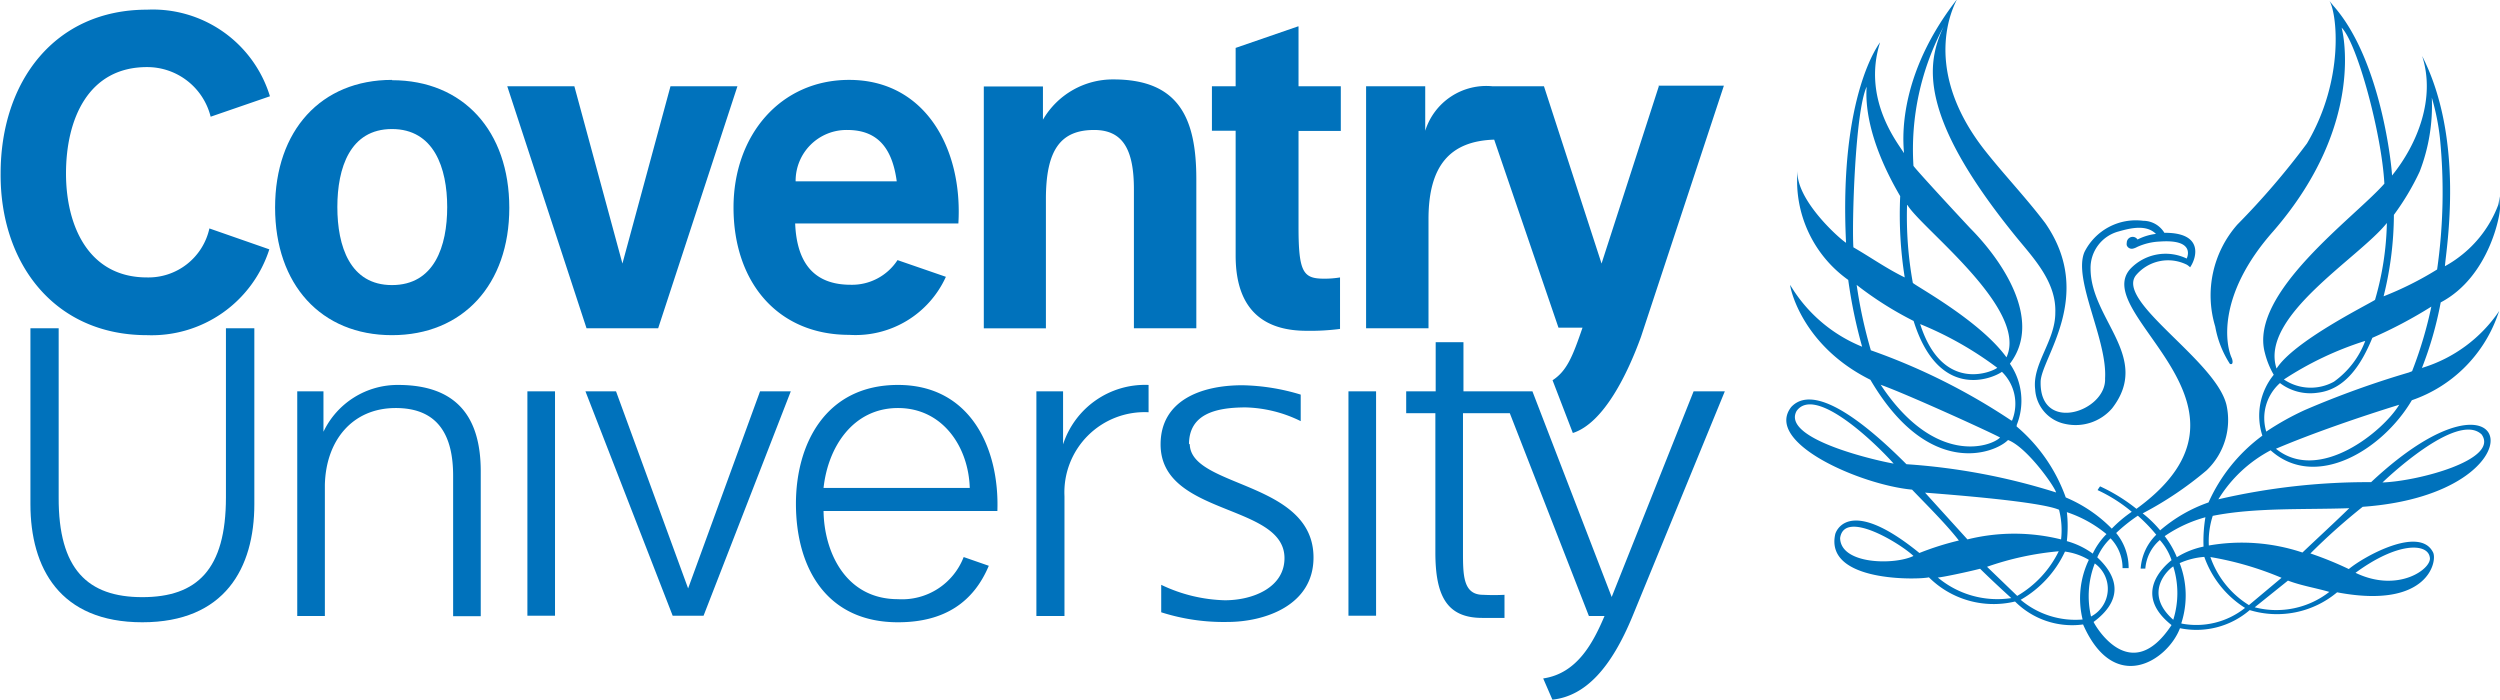 <svg id="Layer_1" data-name="Layer 1" xmlns="http://www.w3.org/2000/svg" viewBox="0 0 160.22 44.83">
  <defs>
    <style>
      .cls-1 {
        fill: #0072bc;
      }
    </style>
  </defs>
  <title>Coventry University Logo Detail</title>
  <g>
    <path class="cls-1" d="M56.7,39.64c-4.54,0-7.49,3.24-7.49,8.18S52.16,56,56.7,56s7.52-3.24,7.52-8.16-2.95-8.18-7.52-8.18m0,13.13c-2.69,0-3.5-2.49-3.5-5s.81-5,3.5-5,3.54,2.49,3.54,5-.82,5-3.54,5" transform="translate(-31.58 -34.52)"/>
    <polygon class="cls-1" points="42.18 21.04 47.26 5.53 42.97 5.53 39.89 16.89 36.81 5.53 32.51 5.53 37.59 21.04 42.18 21.04"/>
    <path class="cls-1" d="M40.7,74.4c5.29,0,7.18-3.48,7.18-7.57V55.56H46.06V66.4c0,4.63-1.86,6.39-5.36,6.39S35.32,71,35.34,66.4V55.56H33.53V66.83c0,4.09,1.88,7.57,7.17,7.57" transform="translate(-31.58 -34.52)"/>
    <rect class="cls-1" x="33.8" y="25.08" width="1.77" height="14.38"/>
    <polygon class="cls-1" points="45.09 39.46 50.68 25.08 48.71 25.08 44.1 37.71 39.48 25.08 37.52 25.08 43.11 39.46 45.09 39.46"/>
    <rect class="cls-1" x="86.42" y="25.08" width="1.77" height="14.38"/>
    <path class="cls-1" d="M98.61,55.56V47.28c0-3.14.93-4.43,3.09-4.43,1.85,0,2.55,1.26,2.55,3.81v8.9h4V46c0-3.84-1.07-6.39-5.31-6.39a5.18,5.18,0,0,0-4.52,2.58V40.06H94.63v15.5h4" transform="translate(-31.58 -34.52)"/>
    <path class="cls-1" d="M114.77,36.21l-4,1.38v2.46h-1.52V42.9h1.52v8c0,3.76,2.11,4.82,4.55,4.82a14.77,14.77,0,0,0,2.14-.12V52.3a6.11,6.11,0,0,1-1,.08c-1.34,0-1.66-.36-1.66-3.3V42.91h2.71V40.05h-2.71V36.21" transform="translate(-31.58 -34.52)"/>
    <path class="cls-1" d="M52.4,74V65.6c.06-2.82,1.74-4.93,4.54-4.93s3.68,1.86,3.68,4.34v9h1.77V64.73c0-3.42-1.48-5.54-5.3-5.54a5.26,5.26,0,0,0-4.78,3V59.6H50.63V74H52.4" transform="translate(-31.58 -34.52)"/>
    <path class="cls-1" d="M99.8,74V66.32a5.14,5.14,0,0,1,5.39-5.38V59.19A5.52,5.52,0,0,0,99.71,63V59.6H98V74H99.8" transform="translate(-31.58 -34.52)"/>
    <path class="cls-1" d="M107.78,63c0-1.91,1.64-2.37,3.64-2.37a8.43,8.43,0,0,1,3.52.88v-1.7a13.58,13.58,0,0,0-3.74-.6c-2.69,0-5.24,1-5.24,3.79,0,4.61,7.94,3.77,7.94,7.29,0,1.87-2,2.7-3.82,2.7A10,10,0,0,1,106,72v1.76a13.14,13.14,0,0,0,4.25.62c2.37,0,5.51-1.05,5.51-4.13,0-4.92-7.93-4.46-7.93-7.29" transform="translate(-31.58 -34.52)"/>
    <path class="cls-1" d="M136.21,74c-1.36,3.3-3,5.13-5.14,5.36L130.48,78c2.19-.32,3.21-2.31,3.93-4h-1l-5.07-13h-3v8.84c0,1.54,0,2.8,1.29,2.8a13.42,13.42,0,0,0,1.37,0v1.48c-.52,0-1.06,0-1.43,0-2.3,0-3-1.46-3-4.21V61H121.7V59.6h1.89V56.45h1.78V59.6h4.42l5.08,13.18,5.25-13.18h2L136.21,74" transform="translate(-31.58 -34.52)"/>
    <path class="cls-1" d="M137.89,40.05l-3.67,11.36-3.69-11.36h-3.29a4.1,4.1,0,0,0-4.32,2.85V40.05h-3.79V55.56h4v-7c0-3.41,1.37-5,4.21-5.09l4.12,12.05H133c-.63,1.84-1,2.77-1.92,3.37l1.3,3.38h0c2-.64,3.53-3.85,4.37-6.17l5.31-16.09h-4.19" transform="translate(-31.58 -34.52)"/>
    <path class="cls-1" d="M45,49.16a4,4,0,0,1-4,3.14c-3.77,0-5.19-3.34-5.19-6.66,0-3.48,1.42-6.82,5.19-6.82A4.19,4.19,0,0,1,45.08,42l3.8-1.31A7.85,7.85,0,0,0,41,35.14c-5.91,0-9.38,4.6-9.38,10.5C31.58,51.38,35.05,56,41,56a7.92,7.92,0,0,0,7.84-5.5L45,49.16" transform="translate(-31.58 -34.52)"/>
    <path class="cls-1" d="M89.1,51.19a3.48,3.48,0,0,1-3,1.58c-2.21,0-3.45-1.23-3.56-3.93H93c.29-4.76-2.1-9.2-7-9.2-4.4,0-7.41,3.54-7.41,8.18,0,4.8,2.84,8.16,7.41,8.16a6.36,6.36,0,0,0,6.2-3.72L89.1,51.19m-3.22-8.34c1.93,0,2.88,1.14,3.17,3.29H82.57a3.26,3.26,0,0,1,3.31-3.29" transform="translate(-31.58 -34.52)"/>
    <path class="cls-1" d="M93.34,70.22a4.23,4.23,0,0,1-4.21,2.7c-3.4,0-4.74-3.09-4.77-5.65H95.5c.14-4-1.71-8.08-6.37-8.08S82.59,63,82.59,66.8c0,4.09,1.94,7.6,6.54,7.6,3,0,4.85-1.31,5.82-3.62l-1.61-.56m-4.21-9.55c2.86,0,4.52,2.48,4.6,5.12H84.36c.28-2.61,1.88-5.12,4.77-5.12" transform="translate(-31.58 -34.52)"/>
    <path class="cls-1" d="M186.79,58.12A23.12,23.12,0,0,0,188,53.9c3.12-1.64,3.84-5.67,3.8-6.1-.06-1.2,0-.54-.12-.13A7.46,7.46,0,0,1,189.17,51a7,7,0,0,1-.9.58c.08-1.11,1.29-8.09-1.46-13.47l0,0c.88,2.7-.3,5.65-1.93,7.66,0-.38-.65-7.36-3.75-10.87l-.26-.32c.47.74,1,5-1.44,9.13a49,49,0,0,1-4.46,5.2,6.87,6.87,0,0,0-1.42,6.54,6.47,6.47,0,0,0,.94,2.39c.22.09.19-.2.12-.37-.38-.8-1-4,2.66-8.13,6.07-7,4.38-13.05,4.38-13.05,1,1,2.57,6.81,2.74,10-1.89,2.16-8.69,7-7.66,10.84a5.34,5.34,0,0,0,.57,1.41,4.15,4.15,0,0,0-.73,3.9,10.77,10.77,0,0,0-3.45,4.28,9.55,9.55,0,0,0-3.1,1.79,7.21,7.21,0,0,0-1.12-1.09A22.44,22.44,0,0,0,173,64.66a4.46,4.46,0,0,0,1.27-4.19c-.69-2.87-7.16-6.65-5.79-8.32a2.69,2.69,0,0,1,3.26-.66h0v0h0a1.4,1.4,0,0,1,.2.16c.43-.62.87-2.23-1.65-2.21a1.59,1.59,0,0,0-1.36-.77,3.68,3.68,0,0,0-3.76,2c-.75,1.75,1.47,5.61,1.32,8.1.1,2.13-4.19,3.55-4.13.23,0-1.49,3.53-5.53.29-10.19-1.21-1.6-2.63-3.09-3.84-4.62-4.39-5.56-1.77-9.7-1.82-9.7-4.28,5.5-3.29,10-3.4,9.83-.28-.51-2.7-3.37-1.52-7.08,0,0-2.65,3.3-2.18,12.84-.45-.28-3.22-2.76-3.11-4.62a7.79,7.79,0,0,0,3.25,7,31.59,31.59,0,0,0,.89,4.28,9.53,9.53,0,0,1-4.6-3.94c-.1-.31.46,3.74,5.13,6.06,3.76,6.4,8,4.7,8.82,3.86,1.22.46,3,3,3.08,3.36a40.84,40.84,0,0,0-9.59-1.81c-1.76-1.76-5.7-5.46-7.38-3.67-1.8,2.29,4.47,5,7.74,5.3.88.92,2.17,2.19,3,3.26a18.26,18.26,0,0,0-2.53.8c-4.68-3.81-5.39-1.22-5.39-1.22-.71,3.11,5.33,2.94,6,2.78a5.88,5.88,0,0,0,5.52,1.55,5.17,5.17,0,0,0,4.36,1.47c2,4.55,5.42,2.32,6.21.24a5.23,5.23,0,0,0,4.47-1.16,6,6,0,0,0,5.6-1.14c5.83,1.11,6.44-2,6.15-2.56-.85-1.72-4.4.24-5.4,1.07a22.31,22.31,0,0,0-2.46-1A39.77,39.77,0,0,1,183,67c11.79-.84,9.87-10.32.54-1.58a42.42,42.42,0,0,0-9.79,1.1,8.67,8.67,0,0,1,3.35-3.14c2.87,2.58,7.16,0,9.05-3.21a8.9,8.9,0,0,0,5.46-5.34l.14-.38a9.18,9.18,0,0,1-4.92,3.64m-40.11,2.77c1.18-1.66,5,2,6.22,3.37-.72-.11-7.24-1.52-6.22-3.37M149.51,69c.27-1.87,3.9.38,4.7,1.15-1.2.59-4.67.56-4.7-1.15m37.79,1.23c.18.71-2,2.33-4.76,1,2.72-2,4.62-1.9,4.76-1m3.32-7.87c1.16,1.62-4.07,3-6.35,3.08,0,0,4.74-4.6,6.35-3.08m-17.7,5.31a9.29,9.29,0,0,0-.12,1.88,5.24,5.24,0,0,0-1.71.68,5.8,5.8,0,0,0-.78-1.35,8.63,8.63,0,0,1,2.61-1.21m-19.09-20c.94,1.53,7.77,6.67,6.34,9.75-1.69-2.34-5.8-4.56-6-4.77a23.8,23.8,0,0,1-.37-5m5.78,10.44c-.25.23-3.5,1.7-4.94-2.8a22.2,22.2,0,0,1,4.94,2.8m-8.37-18c-.07.95,0,3.33,2.15,7a25.75,25.75,0,0,0,.29,5.21c-1.17-.57-2.18-1.29-3.29-1.93-.1-1.47.1-8.68.85-10.29m.9,19.1c1.74.62,7.23,3.13,7.65,3.38-.56.58-4.17,1.87-7.65-3.38m8.37,2.29a40.33,40.33,0,0,0-9-4.5,30.31,30.31,0,0,1-.91-4.19,22,22,0,0,0,3.65,2.31c1.6,5.11,5,3.72,5.66,3.26a2.86,2.86,0,0,1,.65,3.12m.3.28a4.17,4.17,0,0,0-.44-3.92c2.16-2.83-.58-6.71-2.54-8.68-1-1.07-3.45-3.72-3.64-4a16.75,16.75,0,0,1,1.93-8.92c-1.1,2.36-1.66,5.69,4.6,13.41,1.11,1.37,2.64,2.92,2.56,4.93,0,1.81-1.49,3.27-1.29,4.9a2.4,2.4,0,0,0,1.93,2.22,3.09,3.09,0,0,0,3-1c2.54-3.28-1.37-5.68-1.38-8.95a2.42,2.42,0,0,1,1.81-2.39c.77-.22,1.77-.45,2.38.16a3.5,3.5,0,0,0-1.18.36v0a.37.37,0,0,0-.31-.17.38.38,0,0,0-.38.38.42.42,0,0,0,0,.16.34.34,0,0,0,.41.21h0a1,1,0,0,0,.25-.1A3.89,3.89,0,0,1,170,50h0c2.37-.17,1.72,1.09,1.72,1.09a3.12,3.12,0,0,0-3.61.66c-2.65,2.94,9.51,8.76.39,15.38a11.22,11.22,0,0,0-2.33-1.44,2.5,2.5,0,0,0-.16.24,9.82,9.82,0,0,1,2.19,1.39,8.1,8.1,0,0,0-1.28,1.08,9,9,0,0,0-2.95-2,10.67,10.67,0,0,0-3.15-4.55m3.24,5.5a7.84,7.84,0,0,1,2.52,1.4A4.54,4.54,0,0,0,165.7,70a5.13,5.13,0,0,0-1.66-.8,8.44,8.44,0,0,0,0-1.88m-9.12-1.23c1.93.15,7.42.58,8.62,1.1a5.28,5.28,0,0,1,.13,1.9,12.43,12.43,0,0,0-6,0s-1.88-2.07-2.72-3m.83,5.44c.22,0,1.89-.35,2.7-.56.62.61,1.35,1.29,2,1.88a5.94,5.94,0,0,1-4.71-1.32m3.14-.68a18.91,18.91,0,0,1,4.61-1,6.73,6.73,0,0,1-2.66,2.86l-1.95-1.88m6.17,3.39a5.44,5.44,0,0,1-4-1.26,6.91,6.91,0,0,0,2.84-3.09,4,4,0,0,1,1.53.53,5.7,5.7,0,0,0-.4,3.82m.78-3.59a2,2,0,0,1-.24,3.4,5.8,5.8,0,0,1,.24-3.4m-.09,3.76c2.35-1.74,1.11-3.35.25-4.15a3.77,3.77,0,0,1,.85-1.22,2.73,2.73,0,0,1,.77,1.91H168a3.5,3.5,0,0,0-.8-2.25,10.53,10.53,0,0,1,1.39-1.11,10.58,10.58,0,0,1,1.18,1.22,3.36,3.36,0,0,0-1,2.17h.3a2.68,2.68,0,0,1,.93-1.83,3.67,3.67,0,0,1,.75,1.29c-.5.41-2.51,2.17,0,4.16-2.64,4-4.92,0-5-.21m5.11-.13c-2-1.77-.24-3.29,0-3.42a5.7,5.7,0,0,1,0,3.42m.52.21a5.76,5.76,0,0,0-.11-3.84,4.71,4.71,0,0,1,1.58-.4,6.37,6.37,0,0,0,2.61,3.27,5,5,0,0,1-4.08,1m4.33-1.18a5.89,5.89,0,0,1-2.47-3.08,20.48,20.48,0,0,1,4.56,1.33l-2.09,1.75m5.17-.86a5.52,5.52,0,0,1-4.8,1l2.13-1.71c.91.34,1.75.46,2.67.73m1.26-5.37c-.9.88-2,1.89-3,2.84a12.26,12.26,0,0,0-6-.45,5.32,5.32,0,0,1,.25-1.9c2.7-.54,5.85-.39,8.73-.49M185,48.29a16.27,16.27,0,0,0,1.65-2.77,11.7,11.7,0,0,0,.78-4.74,14.93,14.93,0,0,1,.52,2.58,35,35,0,0,1-.18,8.43,21.15,21.15,0,0,1-3.43,1.72,21.87,21.87,0,0,0,.66-5.22m-.45.52a18.89,18.89,0,0,1-.76,4.93c-.57.36-5.19,2.65-6.31,4.4-1.11-3.34,5.28-7.08,7.07-9.33m-1.39,7.57a5.67,5.67,0,0,1-2,2.6,3.07,3.07,0,0,1-3.21-.14,21,21,0,0,1,5.17-2.46m-5.68,6.9c2.35-1,5.47-2.07,7.9-2.82-1,1.67-5.11,5.07-7.9,2.82m8.56-4.9a59.29,59.29,0,0,0-6.69,2.41,17.48,17.48,0,0,0-2.49,1.39,3,3,0,0,1,.88-3.11,3.21,3.21,0,0,0,2.41.62c1.8-.21,2.82-1.84,3.51-3.52a28.87,28.87,0,0,0,3.78-2,26.13,26.13,0,0,1-1.18,4c-.06.13,0,.14-.22.2" transform="translate(-31.58 -34.52)"/>
  </g>
</svg>
